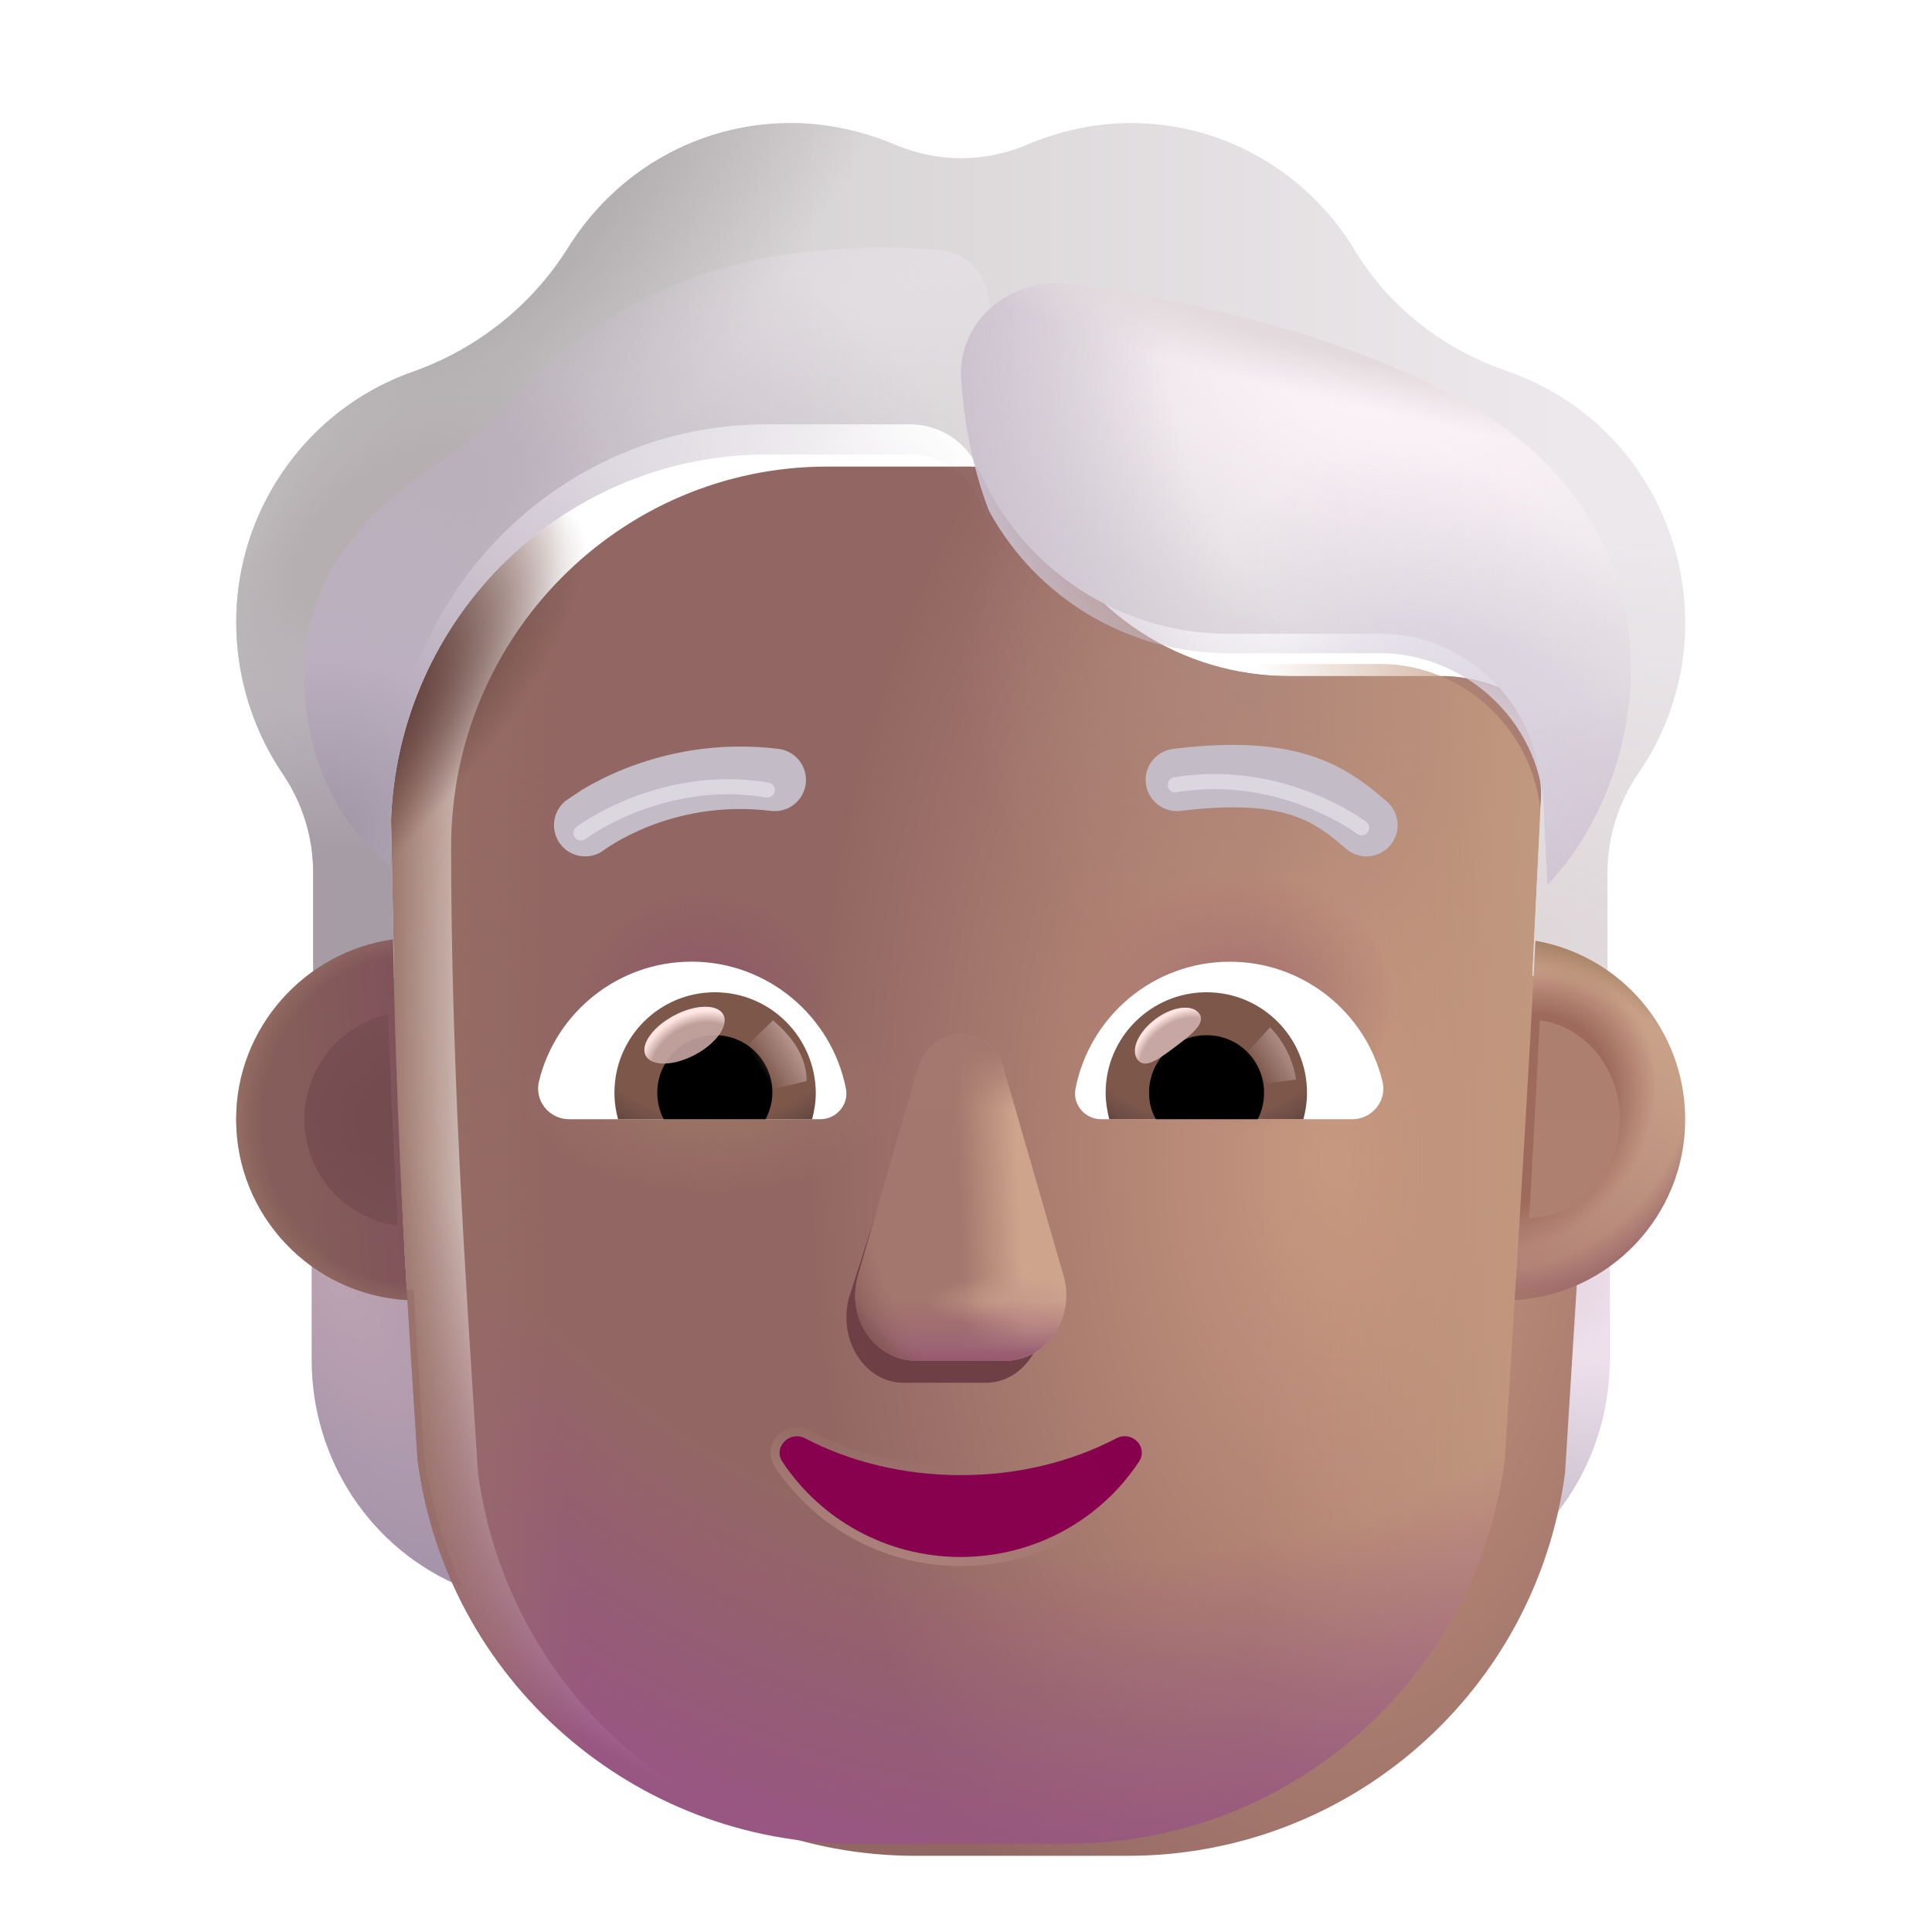 <svg width="32" height="32" viewBox="0 0 32 32" fill="none" xmlns="http://www.w3.org/2000/svg">
<path d="M24.976 21.363C25.601 21.343 26.186 21.131 26.662 20.788V22.524C26.662 24.189 25.67 25.672 24.162 26.288C24.48 25.612 24.698 24.875 24.807 24.088L24.976 21.363Z" fill="url(#paint0_radial_3930_2319)"/>
<path d="M24.976 21.363C25.601 21.343 26.186 21.131 26.662 20.788V22.524C26.662 24.189 25.67 25.672 24.162 26.288C24.48 25.612 24.698 24.875 24.807 24.088L24.976 21.363Z" fill="url(#paint1_radial_3930_2319)"/>
<path d="M6.849 21.363C6.224 21.343 5.639 21.131 5.162 20.788V22.524C5.162 24.189 6.154 25.672 7.662 26.288C7.345 25.612 7.127 24.875 7.018 24.088L6.849 21.363Z" fill="url(#paint2_radial_3930_2319)"/>
<g filter="url(#filter0_ii_3930_2319)">
<path d="M6.917 24.188C7.396 27.828 10.494 30.538 14.161 30.538H17.679C21.346 30.538 24.444 27.828 24.923 24.188C25.143 20.676 25.364 17.178 25.527 13.668C25.508 12.238 24.38 11.058 22.956 10.998H20.346C18.566 10.998 16.954 9.948 16.223 8.308C16.035 7.838 15.58 7.528 15.075 7.528H12.702C9.261 7.528 6.472 10.348 6.472 13.828C6.472 17.297 6.689 20.71 6.917 24.188Z" fill="url(#paint3_radial_3930_2319)"/>
<path d="M6.917 24.188C7.396 27.828 10.494 30.538 14.161 30.538H17.679C21.346 30.538 24.444 27.828 24.923 24.188C25.143 20.676 25.364 17.178 25.527 13.668C25.508 12.238 24.38 11.058 22.956 10.998H20.346C18.566 10.998 16.954 9.948 16.223 8.308C16.035 7.838 15.58 7.528 15.075 7.528H12.702C9.261 7.528 6.472 10.348 6.472 13.828C6.472 17.297 6.689 20.71 6.917 24.188Z" fill="url(#paint4_radial_3930_2319)"/>
</g>
<path d="M6.917 24.188C7.396 27.828 10.494 30.538 14.161 30.538H17.679C21.346 30.538 24.444 27.828 24.923 24.188C25.143 20.676 25.364 17.178 25.527 13.668C25.508 12.238 24.38 11.058 22.956 10.998H20.346C18.566 10.998 16.954 9.948 16.223 8.308C16.035 7.838 15.58 7.528 15.075 7.528H12.702C9.261 7.528 6.472 10.348 6.472 13.828C6.472 17.297 6.689 20.71 6.917 24.188Z" fill="url(#paint5_linear_3930_2319)"/>
<path d="M6.917 24.188C7.396 27.828 10.494 30.538 14.161 30.538H17.679C21.346 30.538 24.444 27.828 24.923 24.188C25.143 20.676 25.364 17.178 25.527 13.668C25.508 12.238 24.38 11.058 22.956 10.998H20.346C18.566 10.998 16.954 9.948 16.223 8.308C16.035 7.838 15.58 7.528 15.075 7.528H12.702C9.261 7.528 6.472 10.348 6.472 13.828C6.472 17.297 6.689 20.71 6.917 24.188Z" fill="url(#paint6_radial_3930_2319)"/>
<path d="M6.917 24.188C7.396 27.828 10.494 30.538 14.161 30.538H17.679C21.346 30.538 24.444 27.828 24.923 24.188C25.143 20.676 25.364 17.178 25.527 13.668C25.508 12.238 24.38 11.058 22.956 10.998H20.346C18.566 10.998 16.954 9.948 16.223 8.308C16.035 7.838 15.58 7.528 15.075 7.528H12.702C9.261 7.528 6.472 10.348 6.472 13.828C6.472 17.297 6.689 20.71 6.917 24.188Z" fill="url(#paint7_radial_3930_2319)"/>
<path d="M6.917 24.188C7.396 27.828 10.494 30.538 14.161 30.538H17.679C21.346 30.538 24.444 27.828 24.923 24.188C25.143 20.676 25.364 17.178 25.527 13.668C25.508 12.238 24.38 11.058 22.956 10.998H20.346C18.566 10.998 16.954 9.948 16.223 8.308C16.035 7.838 15.58 7.528 15.075 7.528H12.702C9.261 7.528 6.472 10.348 6.472 13.828C6.472 17.297 6.689 20.71 6.917 24.188Z" fill="url(#paint8_radial_3930_2319)"/>
<path d="M6.917 24.188C7.396 27.828 10.494 30.538 14.161 30.538H17.679C21.346 30.538 24.444 27.828 24.923 24.188C25.143 20.676 25.364 17.178 25.527 13.668C25.508 12.238 24.38 11.058 22.956 10.998H20.346C18.566 10.998 16.954 9.948 16.223 8.308C16.035 7.838 15.58 7.528 15.075 7.528H12.702C9.261 7.528 6.472 10.348 6.472 13.828C6.472 17.297 6.689 20.71 6.917 24.188Z" fill="url(#paint9_radial_3930_2319)"/>
<path d="M6.917 24.188C7.396 27.828 10.494 30.538 14.161 30.538H17.679C21.346 30.538 24.444 27.828 24.923 24.188C25.143 20.676 25.364 17.178 25.527 13.668C25.508 12.238 24.38 11.058 22.956 10.998H20.346C18.566 10.998 16.954 9.948 16.223 8.308C16.035 7.838 15.58 7.528 15.075 7.528H12.702C9.261 7.528 6.472 10.348 6.472 13.828C6.472 17.297 6.689 20.71 6.917 24.188Z" fill="url(#paint10_radial_3930_2319)"/>
<path d="M6.917 24.188C7.396 27.828 10.494 30.538 14.161 30.538H17.679C21.346 30.538 24.444 27.828 24.923 24.188C25.143 20.676 25.364 17.178 25.527 13.668C25.508 12.238 24.38 11.058 22.956 10.998H20.346C18.566 10.998 16.954 9.948 16.223 8.308C16.035 7.838 15.58 7.528 15.075 7.528H12.702C9.261 7.528 6.472 10.348 6.472 13.828C6.472 17.297 6.689 20.71 6.917 24.188Z" fill="url(#paint11_radial_3930_2319)"/>
<path d="M6.917 24.188C7.396 27.828 10.494 30.538 14.161 30.538H17.679C21.346 30.538 24.444 27.828 24.923 24.188C25.143 20.676 25.364 17.178 25.527 13.668C25.508 12.238 24.38 11.058 22.956 10.998H20.346C18.566 10.998 16.954 9.948 16.223 8.308C16.035 7.838 15.58 7.528 15.075 7.528H12.702C9.261 7.528 6.472 10.348 6.472 13.828C6.472 17.297 6.689 20.71 6.917 24.188Z" fill="url(#paint12_radial_3930_2319)"/>
<g filter="url(#filter1_f_3930_2319)">
<path d="M15.164 18.066L14.062 21.493C13.874 22.198 14.326 22.903 14.966 22.903H16.33C16.97 22.903 17.421 22.187 17.233 21.493L16.311 18.066C16.113 17.306 15.371 17.306 15.164 18.066Z" fill="#6F3F46"/>
</g>
<g filter="url(#filter2_f_3930_2319)">
<path d="M15.2 17.7L14.209 21.128C14.007 21.833 14.492 22.538 15.179 22.538H16.645C17.333 22.538 17.818 21.822 17.616 21.128L16.625 17.7C16.413 16.941 15.422 16.941 15.2 17.7Z" fill="#A3776D"/>
<path d="M15.2 17.7L14.209 21.128C14.007 21.833 14.492 22.538 15.179 22.538H16.645C17.333 22.538 17.818 21.822 17.616 21.128L16.625 17.7C16.413 16.941 15.422 16.941 15.2 17.7Z" fill="url(#paint13_linear_3930_2319)"/>
<path d="M15.2 17.7L14.209 21.128C14.007 21.833 14.492 22.538 15.179 22.538H16.645C17.333 22.538 17.818 21.822 17.616 21.128L16.625 17.7C16.413 16.941 15.422 16.941 15.2 17.7Z" fill="url(#paint14_radial_3930_2319)"/>
<path d="M15.2 17.7L14.209 21.128C14.007 21.833 14.492 22.538 15.179 22.538H16.645C17.333 22.538 17.818 21.822 17.616 21.128L16.625 17.7C16.413 16.941 15.422 16.941 15.2 17.7Z" fill="url(#paint15_linear_3930_2319)"/>
<path d="M15.2 17.7L14.209 21.128C14.007 21.833 14.492 22.538 15.179 22.538H16.645C17.333 22.538 17.818 21.822 17.616 21.128L16.625 17.7C16.413 16.941 15.422 16.941 15.2 17.7Z" fill="url(#paint16_radial_3930_2319)"/>
<path d="M15.2 17.7L14.209 21.128C14.007 21.833 14.492 22.538 15.179 22.538H16.645C17.333 22.538 17.818 21.822 17.616 21.128L16.625 17.7C16.413 16.941 15.422 16.941 15.2 17.7Z" fill="url(#paint17_linear_3930_2319)"/>
</g>
<path d="M15.2 17.7L14.209 21.128C14.007 21.833 14.492 22.538 15.179 22.538H16.645C17.333 22.538 17.818 21.822 17.616 21.128L16.625 17.7C16.413 16.941 15.422 16.941 15.2 17.7Z" fill="url(#paint18_linear_3930_2319)"/>
<path d="M15.2 17.7L14.209 21.128C14.007 21.833 14.492 22.538 15.179 22.538H16.645C17.333 22.538 17.818 21.822 17.616 21.128L16.625 17.7C16.413 16.941 15.422 16.941 15.2 17.7Z" fill="url(#paint19_radial_3930_2319)"/>
<g filter="url(#filter3_f_3930_2319)">
<path d="M13.364 23.754L13.364 23.754L13.363 23.754C13.202 23.672 13.035 23.723 12.934 23.828C12.834 23.934 12.795 24.103 12.898 24.253C13.536 25.219 14.647 25.863 15.912 25.863C17.178 25.863 18.289 25.219 18.927 24.252C19.029 24.099 18.992 23.93 18.89 23.825C18.789 23.72 18.622 23.673 18.462 23.754L18.461 23.754L18.461 23.754C17.724 24.138 16.856 24.358 15.912 24.358C14.978 24.358 14.1 24.138 13.364 23.754Z" stroke="url(#paint20_linear_3930_2319)" stroke-width="0.15"/>
</g>
<path d="M15.912 24.433C14.966 24.433 14.077 24.211 13.329 23.821C13.074 23.691 12.8 23.979 12.96 24.211C13.585 25.157 14.673 25.788 15.912 25.788C17.152 25.788 18.24 25.157 18.864 24.211C19.025 23.969 18.751 23.691 18.495 23.821C17.748 24.211 16.868 24.433 15.912 24.433Z" fill="url(#paint21_radial_3930_2319)"/>
<g filter="url(#filter4_i_3930_2319)">
<path d="M24.964 6.648C25.923 6.978 26.783 7.648 27.327 8.608C28.197 10.138 28.069 11.968 27.129 13.318C26.803 13.798 26.625 14.368 26.625 14.948V17.163C26.276 16.92 25.816 16.74 25.381 16.663L25.527 13.668C25.508 12.238 24.38 11.058 22.956 10.998H20.346C18.566 10.998 16.954 9.948 16.223 8.308C16.035 7.838 15.58 7.528 15.075 7.528H12.702C9.261 7.528 6.472 10.348 6.472 13.828L6.53 16.694C6.056 16.764 5.561 16.922 5.187 17.186V14.948C5.187 14.368 5.009 13.798 4.683 13.318C3.793 12.008 3.635 10.248 4.416 8.758C4.96 7.728 5.84 7.008 6.838 6.658C7.906 6.278 8.816 5.558 9.419 4.588C10.191 3.358 11.545 2.538 13.098 2.538C13.701 2.538 14.274 2.668 14.808 2.888C15.52 3.198 16.321 3.198 17.033 2.888C17.557 2.668 18.131 2.538 18.734 2.538C20.306 2.538 21.681 3.388 22.442 4.648C23.016 5.598 23.916 6.288 24.964 6.648Z" fill="url(#paint22_linear_3930_2319)"/>
<path d="M24.964 6.648C25.923 6.978 26.783 7.648 27.327 8.608C28.197 10.138 28.069 11.968 27.129 13.318C26.803 13.798 26.625 14.368 26.625 14.948V17.163C26.276 16.92 25.816 16.74 25.381 16.663L25.527 13.668C25.508 12.238 24.38 11.058 22.956 10.998H20.346C18.566 10.998 16.954 9.948 16.223 8.308C16.035 7.838 15.58 7.528 15.075 7.528H12.702C9.261 7.528 6.472 10.348 6.472 13.828L6.53 16.694C6.056 16.764 5.561 16.922 5.187 17.186V14.948C5.187 14.368 5.009 13.798 4.683 13.318C3.793 12.008 3.635 10.248 4.416 8.758C4.96 7.728 5.84 7.008 6.838 6.658C7.906 6.278 8.816 5.558 9.419 4.588C10.191 3.358 11.545 2.538 13.098 2.538C13.701 2.538 14.274 2.668 14.808 2.888C15.52 3.198 16.321 3.198 17.033 2.888C17.557 2.668 18.131 2.538 18.734 2.538C20.306 2.538 21.681 3.388 22.442 4.648C23.016 5.598 23.916 6.288 24.964 6.648Z" fill="url(#paint23_radial_3930_2319)"/>
<path d="M24.964 6.648C25.923 6.978 26.783 7.648 27.327 8.608C28.197 10.138 28.069 11.968 27.129 13.318C26.803 13.798 26.625 14.368 26.625 14.948V17.163C26.276 16.92 25.816 16.74 25.381 16.663L25.527 13.668C25.508 12.238 24.38 11.058 22.956 10.998H20.346C18.566 10.998 16.954 9.948 16.223 8.308C16.035 7.838 15.58 7.528 15.075 7.528H12.702C9.261 7.528 6.472 10.348 6.472 13.828L6.53 16.694C6.056 16.764 5.561 16.922 5.187 17.186V14.948C5.187 14.368 5.009 13.798 4.683 13.318C3.793 12.008 3.635 10.248 4.416 8.758C4.96 7.728 5.84 7.008 6.838 6.658C7.906 6.278 8.816 5.558 9.419 4.588C10.191 3.358 11.545 2.538 13.098 2.538C13.701 2.538 14.274 2.668 14.808 2.888C15.52 3.198 16.321 3.198 17.033 2.888C17.557 2.668 18.131 2.538 18.734 2.538C20.306 2.538 21.681 3.388 22.442 4.648C23.016 5.598 23.916 6.288 24.964 6.648Z" fill="url(#paint24_radial_3930_2319)"/>
<path d="M24.964 6.648C25.923 6.978 26.783 7.648 27.327 8.608C28.197 10.138 28.069 11.968 27.129 13.318C26.803 13.798 26.625 14.368 26.625 14.948V17.163C26.276 16.92 25.816 16.74 25.381 16.663L25.527 13.668C25.508 12.238 24.38 11.058 22.956 10.998H20.346C18.566 10.998 16.954 9.948 16.223 8.308C16.035 7.838 15.58 7.528 15.075 7.528H12.702C9.261 7.528 6.472 10.348 6.472 13.828L6.53 16.694C6.056 16.764 5.561 16.922 5.187 17.186V14.948C5.187 14.368 5.009 13.798 4.683 13.318C3.793 12.008 3.635 10.248 4.416 8.758C4.96 7.728 5.84 7.008 6.838 6.658C7.906 6.278 8.816 5.558 9.419 4.588C10.191 3.358 11.545 2.538 13.098 2.538C13.701 2.538 14.274 2.668 14.808 2.888C15.52 3.198 16.321 3.198 17.033 2.888C17.557 2.668 18.131 2.538 18.734 2.538C20.306 2.538 21.681 3.388 22.442 4.648C23.016 5.598 23.916 6.288 24.964 6.648Z" fill="url(#paint25_radial_3930_2319)"/>
<path d="M24.964 6.648C25.923 6.978 26.783 7.648 27.327 8.608C28.197 10.138 28.069 11.968 27.129 13.318C26.803 13.798 26.625 14.368 26.625 14.948V17.163C26.276 16.92 25.816 16.74 25.381 16.663L25.527 13.668C25.508 12.238 24.38 11.058 22.956 10.998H20.346C18.566 10.998 16.954 9.948 16.223 8.308C16.035 7.838 15.58 7.528 15.075 7.528H12.702C9.261 7.528 6.472 10.348 6.472 13.828L6.53 16.694C6.056 16.764 5.561 16.922 5.187 17.186V14.948C5.187 14.368 5.009 13.798 4.683 13.318C3.793 12.008 3.635 10.248 4.416 8.758C4.96 7.728 5.84 7.008 6.838 6.658C7.906 6.278 8.816 5.558 9.419 4.588C10.191 3.358 11.545 2.538 13.098 2.538C13.701 2.538 14.274 2.668 14.808 2.888C15.52 3.198 16.321 3.198 17.033 2.888C17.557 2.668 18.131 2.538 18.734 2.538C20.306 2.538 21.681 3.388 22.442 4.648C23.016 5.598 23.916 6.288 24.964 6.648Z" fill="url(#paint26_radial_3930_2319)"/>
</g>
<g filter="url(#filter5_i_3930_2319)">
<path d="M22.872 13.477C22.545 13.193 22.166 12.892 21.59 12.71C21.023 12.532 20.312 12.484 19.33 12.604C19.046 12.639 18.845 12.897 18.879 13.18C18.914 13.464 19.172 13.665 19.455 13.631C20.352 13.521 20.902 13.578 21.28 13.697C21.649 13.813 21.899 14.002 22.193 14.257C22.408 14.445 22.735 14.422 22.922 14.207C23.11 13.992 23.087 13.665 22.872 13.477Z" fill="#C3BBC5"/>
</g>
<g filter="url(#filter6_i_3930_2319)">
<path d="M9.553 13.274C9.721 13.174 9.963 13.045 10.268 12.925C10.879 12.685 11.751 12.476 12.795 12.604C13.079 12.639 13.28 12.897 13.246 13.18C13.211 13.464 12.953 13.665 12.67 13.631C11.834 13.528 11.136 13.695 10.647 13.887C10.402 13.984 10.211 14.086 10.084 14.162C10.021 14.2 9.974 14.231 9.944 14.251C9.929 14.261 9.919 14.269 9.913 14.273L9.908 14.277C9.683 14.451 9.359 14.41 9.184 14.185C9.009 13.96 9.05 13.635 9.275 13.459L9.553 13.274Z" fill="#C3BBC5"/>
</g>
<g filter="url(#filter7_f_3930_2319)">
<path d="M16.346 8.563C16.302 8.48 16.261 8.395 16.223 8.308C16.035 7.838 15.58 7.528 15.075 7.528H12.702C9.261 7.528 6.473 10.348 6.473 13.828V14.341C5.839 13.858 5.041 12.841 5.041 11.194C5.041 9.196 6.499 8.186 7.428 7.541C7.691 7.359 7.911 7.207 8.045 7.069C8.102 7.011 8.164 6.945 8.231 6.874C8.883 6.183 10.044 4.951 12.071 4.413C13.37 4.068 14.691 4.065 15.582 4.144C16.053 4.187 16.385 4.595 16.385 5.068V8.538L16.346 8.563Z" fill="url(#paint27_radial_3930_2319)"/>
<path d="M16.346 8.563C16.302 8.48 16.261 8.395 16.223 8.308C16.035 7.838 15.58 7.528 15.075 7.528H12.702C9.261 7.528 6.473 10.348 6.473 13.828V14.341C5.839 13.858 5.041 12.841 5.041 11.194C5.041 9.196 6.499 8.186 7.428 7.541C7.691 7.359 7.911 7.207 8.045 7.069C8.102 7.011 8.164 6.945 8.231 6.874C8.883 6.183 10.044 4.951 12.071 4.413C13.37 4.068 14.691 4.065 15.582 4.144C16.053 4.187 16.385 4.595 16.385 5.068V8.538L16.346 8.563Z" fill="url(#paint28_radial_3930_2319)"/>
</g>
<g filter="url(#filter8_f_3930_2319)">
<path d="M25.631 14.654L25.576 13.477C25.557 12.053 24.38 10.879 22.956 10.819H20.346C18.689 10.819 17.177 9.913 16.386 8.471C16.386 8.471 16.004 7.586 15.92 6.291C15.855 5.29 16.76 4.573 17.755 4.704C19.821 4.978 22.689 5.623 24.66 6.908C27.912 9.03 27.343 12.853 25.631 14.654Z" fill="url(#paint29_radial_3930_2319)"/>
<path d="M25.631 14.654L25.576 13.477C25.557 12.053 24.38 10.879 22.956 10.819H20.346C18.689 10.819 17.177 9.913 16.386 8.471C16.386 8.471 16.004 7.586 15.92 6.291C15.855 5.29 16.76 4.573 17.755 4.704C19.821 4.978 22.689 5.623 24.66 6.908C27.912 9.03 27.343 12.853 25.631 14.654Z" fill="url(#paint30_radial_3930_2319)"/>
<path d="M25.631 14.654L25.576 13.477C25.557 12.053 24.38 10.879 22.956 10.819H20.346C18.689 10.819 17.177 9.913 16.386 8.471C16.386 8.471 16.004 7.586 15.92 6.291C15.855 5.29 16.76 4.573 17.755 4.704C19.821 4.978 22.689 5.623 24.66 6.908C27.912 9.03 27.343 12.853 25.631 14.654Z" fill="url(#paint31_radial_3930_2319)"/>
<path d="M25.631 14.654L25.576 13.477C25.557 12.053 24.38 10.879 22.956 10.819H20.346C18.689 10.819 17.177 9.913 16.386 8.471C16.386 8.471 16.004 7.586 15.92 6.291C15.855 5.29 16.76 4.573 17.755 4.704C19.821 4.978 22.689 5.623 24.66 6.908C27.912 9.03 27.343 12.853 25.631 14.654Z" fill="url(#paint32_radial_3930_2319)"/>
<path d="M25.631 14.654L25.576 13.477C25.557 12.053 24.38 10.879 22.956 10.819H20.346C18.689 10.819 17.177 9.913 16.386 8.471C16.386 8.471 16.004 7.586 15.92 6.291C15.855 5.29 16.76 4.573 17.755 4.704C19.821 4.978 22.689 5.623 24.66 6.908C27.912 9.03 27.343 12.853 25.631 14.654Z" fill="url(#paint33_radial_3930_2319)"/>
</g>
<path d="M20.37 15.929C21.588 15.929 22.616 16.768 22.896 17.903C22.98 18.228 22.73 18.538 22.397 18.538H18.237C17.973 18.538 17.761 18.296 17.814 18.031C18.048 16.836 19.1 15.929 20.37 15.929Z" fill="white"/>
<path d="M19.985 16.435C20.907 16.435 21.648 17.184 21.648 18.099C21.648 18.25 21.626 18.402 21.588 18.538H18.373C18.336 18.394 18.313 18.25 18.313 18.099C18.313 17.184 19.062 16.435 19.985 16.435Z" fill="url(#paint34_radial_3930_2319)"/>
<path d="M19.032 18.099C19.032 17.57 19.455 17.146 19.985 17.146C20.514 17.146 20.937 17.57 20.937 18.099C20.937 18.258 20.9 18.409 20.831 18.538H19.145C19.069 18.409 19.032 18.258 19.032 18.099Z" fill="black"/>
<g filter="url(#filter9_f_3930_2319)">
<path d="M19.862 16.787C19.981 16.946 19.733 17.139 19.451 17.35C19.169 17.56 18.96 17.709 18.842 17.55C18.723 17.391 18.855 17.092 19.137 16.881C19.419 16.671 19.744 16.628 19.862 16.787Z" fill="#C7A7A3"/>
<path d="M19.862 16.787C19.981 16.946 19.733 17.139 19.451 17.35C19.169 17.56 18.96 17.709 18.842 17.55C18.723 17.391 18.855 17.092 19.137 16.881C19.419 16.671 19.744 16.628 19.862 16.787Z" fill="url(#paint35_radial_3930_2319)"/>
</g>
<g filter="url(#filter10_f_3930_2319)">
<path d="M21.466 17.88C21.405 17.45 21.153 17.126 21.035 17.017L20.551 17.549L20.769 17.975L21.466 17.88Z" fill="url(#paint36_linear_3930_2319)"/>
</g>
<path d="M11.455 15.928C10.237 15.928 9.208 16.768 8.929 17.903C8.845 18.228 9.095 18.538 9.428 18.538H13.588C13.852 18.538 14.064 18.296 14.011 18.031C13.777 16.836 12.718 15.928 11.455 15.928Z" fill="white"/>
<path d="M11.841 16.435C10.918 16.435 10.177 17.184 10.177 18.099C10.177 18.25 10.199 18.402 10.237 18.538H13.451C13.489 18.394 13.512 18.25 13.512 18.099C13.505 17.184 12.763 16.435 11.841 16.435Z" fill="url(#paint37_radial_3930_2319)"/>
<path d="M12.793 18.099C12.793 17.57 12.37 17.146 11.841 17.146C11.311 17.146 10.887 17.57 10.887 18.099C10.887 18.258 10.925 18.409 10.993 18.538H12.68C12.748 18.409 12.793 18.258 12.793 18.099Z" fill="black"/>
<g filter="url(#filter11_f_3930_2319)">
<path d="M13.361 17.904C13.361 17.366 12.923 17.008 12.805 16.899L12.268 17.419L12.598 18.093L13.361 17.904Z" fill="url(#paint38_linear_3930_2319)"/>
</g>
<g filter="url(#filter12_f_3930_2319)">
<ellipse cx="11.338" cy="17.146" rx="0.726" ry="0.368" transform="rotate(-27.914 11.338 17.146)" fill="#C7A7A3" fill-opacity="0.9"/>
<ellipse cx="11.338" cy="17.146" rx="0.726" ry="0.368" transform="rotate(-27.914 11.338 17.146)" fill="url(#paint39_radial_3930_2319)"/>
</g>
<path d="M25.089 21.533C25.212 19.549 25.33 17.567 25.433 15.583C26.842 15.829 27.912 17.059 27.912 18.538C27.912 20.136 26.664 21.441 25.089 21.533Z" fill="url(#paint40_linear_3930_2319)"/>
<path d="M25.089 21.533C25.212 19.549 25.33 17.567 25.433 15.583C26.842 15.829 27.912 17.059 27.912 18.538C27.912 20.136 26.664 21.441 25.089 21.533Z" fill="url(#paint41_radial_3930_2319)"/>
<path d="M25.089 21.533C25.212 19.549 25.33 17.567 25.433 15.583C26.842 15.829 27.912 17.059 27.912 18.538C27.912 20.136 26.664 21.441 25.089 21.533Z" fill="url(#paint42_radial_3930_2319)"/>
<path d="M25.089 21.533C25.212 19.549 25.33 17.567 25.433 15.583C26.842 15.829 27.912 17.059 27.912 18.538C27.912 20.136 26.664 21.441 25.089 21.533Z" fill="url(#paint43_radial_3930_2319)"/>
<path d="M6.508 15.559C5.051 15.764 3.912 17.024 3.912 18.538C3.912 20.14 5.168 21.448 6.748 21.534C6.628 19.541 6.546 17.552 6.508 15.559Z" fill="url(#paint44_linear_3930_2319)"/>
<path d="M6.508 15.559C5.051 15.764 3.912 17.024 3.912 18.538C3.912 20.14 5.168 21.448 6.748 21.534C6.628 19.541 6.546 17.552 6.508 15.559Z" fill="url(#paint45_radial_3930_2319)"/>
<g filter="url(#filter13_f_3930_2319)">
<path d="M6.431 16.799C5.636 16.977 5.041 17.687 5.041 18.537C5.041 19.44 5.714 20.187 6.587 20.302C6.522 19.134 6.468 17.967 6.431 16.799Z" fill="url(#paint46_radial_3930_2319)"/>
</g>
<g filter="url(#filter14_f_3930_2319)">
<path d="M25.328 20.177C25.389 19.084 25.449 17.992 25.504 16.899C26.252 17 26.831 17.693 26.831 18.532C26.831 19.435 26.159 20.168 25.328 20.177Z" fill="url(#paint47_linear_3930_2319)"/>
</g>
<g filter="url(#filter15_f_3930_2319)">
<path d="M9.623 13.796C10.102 13.452 11.297 12.847 12.709 13.085" stroke="#DCD7DF" stroke-width="0.25" stroke-linecap="round"/>
</g>
<g filter="url(#filter16_f_3930_2319)">
<path d="M22.552 13.71C22.072 13.366 20.878 12.761 19.466 12.999" stroke="#DCD7DF" stroke-width="0.25" stroke-linecap="round"/>
</g>
<defs>
<filter id="filter0_ii_3930_2319" x="6.472" y="7.528" width="20.055" height="23.21" filterUnits="userSpaceOnUse" color-interpolation-filters="sRGB">
<feFlood flood-opacity="0" result="BackgroundImageFix"/>
<feBlend mode="normal" in="SourceGraphic" in2="BackgroundImageFix" result="shape"/>
<feColorMatrix in="SourceAlpha" type="matrix" values="0 0 0 0 0 0 0 0 0 0 0 0 0 0 0 0 0 0 127 0" result="hardAlpha"/>
<feOffset dx="1"/>
<feGaussianBlur stdDeviation="0.7"/>
<feComposite in2="hardAlpha" operator="arithmetic" k2="-1" k3="1"/>
<feColorMatrix type="matrix" values="0 0 0 0 0.584 0 0 0 0 0.427 0 0 0 0 0.376 0 0 0 1 0"/>
<feBlend mode="normal" in2="shape" result="effect1_innerShadow_3930_2319"/>
<feColorMatrix in="SourceAlpha" type="matrix" values="0 0 0 0 0 0 0 0 0 0 0 0 0 0 0 0 0 0 127 0" result="hardAlpha"/>
<feOffset dy="0.2"/>
<feGaussianBlur stdDeviation="0.375"/>
<feComposite in2="hardAlpha" operator="arithmetic" k2="-1" k3="1"/>
<feColorMatrix type="matrix" values="0 0 0 0 0.42 0 0 0 0 0.251 0 0 0 0 0.263 0 0 0 1 0"/>
<feBlend mode="normal" in2="effect1_innerShadow_3930_2319" result="effect2_innerShadow_3930_2319"/>
</filter>
<filter id="filter1_f_3930_2319" x="13.019" y="16.496" width="5.257" height="7.407" filterUnits="userSpaceOnUse" color-interpolation-filters="sRGB">
<feFlood flood-opacity="0" result="BackgroundImageFix"/>
<feBlend mode="normal" in="SourceGraphic" in2="BackgroundImageFix" result="shape"/>
<feGaussianBlur stdDeviation="0.5" result="effect1_foregroundBlur_3930_2319"/>
</filter>
<filter id="filter2_f_3930_2319" x="13.962" y="16.931" width="3.9" height="5.807" filterUnits="userSpaceOnUse" color-interpolation-filters="sRGB">
<feFlood flood-opacity="0" result="BackgroundImageFix"/>
<feBlend mode="normal" in="SourceGraphic" in2="BackgroundImageFix" result="shape"/>
<feGaussianBlur stdDeviation="0.1" result="effect1_foregroundBlur_3930_2319"/>
</filter>
<filter id="filter3_f_3930_2319" x="12.662" y="23.538" width="6.5" height="2.5" filterUnits="userSpaceOnUse" color-interpolation-filters="sRGB">
<feFlood flood-opacity="0" result="BackgroundImageFix"/>
<feBlend mode="normal" in="SourceGraphic" in2="BackgroundImageFix" result="shape"/>
<feGaussianBlur stdDeviation="0.05" result="effect1_foregroundBlur_3930_2319"/>
</filter>
<filter id="filter4_i_3930_2319" x="3.912" y="2.038" width="24" height="15.148" filterUnits="userSpaceOnUse" color-interpolation-filters="sRGB">
<feFlood flood-opacity="0" result="BackgroundImageFix"/>
<feBlend mode="normal" in="SourceGraphic" in2="BackgroundImageFix" result="shape"/>
<feColorMatrix in="SourceAlpha" type="matrix" values="0 0 0 0 0 0 0 0 0 0 0 0 0 0 0 0 0 0 127 0" result="hardAlpha"/>
<feOffset dy="-0.5"/>
<feGaussianBlur stdDeviation="0.625"/>
<feComposite in2="hardAlpha" operator="arithmetic" k2="-1" k3="1"/>
<feColorMatrix type="matrix" values="0 0 0 0 0.71 0 0 0 0 0.671 0 0 0 0 0.718 0 0 0 1 0"/>
<feBlend mode="normal" in2="shape" result="effect1_innerShadow_3930_2319"/>
</filter>
<filter id="filter5_i_3930_2319" x="18.875" y="12.338" width="4.274" height="2.047" filterUnits="userSpaceOnUse" color-interpolation-filters="sRGB">
<feFlood flood-opacity="0" result="BackgroundImageFix"/>
<feBlend mode="normal" in="SourceGraphic" in2="BackgroundImageFix" result="shape"/>
<feColorMatrix in="SourceAlpha" type="matrix" values="0 0 0 0 0 0 0 0 0 0 0 0 0 0 0 0 0 0 127 0" result="hardAlpha"/>
<feOffset dx="0.1" dy="-0.2"/>
<feGaussianBlur stdDeviation="0.125"/>
<feComposite in2="hardAlpha" operator="arithmetic" k2="-1" k3="1"/>
<feColorMatrix type="matrix" values="0 0 0 0 0.647 0 0 0 0 0.6 0 0 0 0 0.675 0 0 0 1 0"/>
<feBlend mode="normal" in2="shape" result="effect1_innerShadow_3930_2319"/>
</filter>
<filter id="filter6_i_3930_2319" x="9.075" y="12.365" width="4.274" height="2.019" filterUnits="userSpaceOnUse" color-interpolation-filters="sRGB">
<feFlood flood-opacity="0" result="BackgroundImageFix"/>
<feBlend mode="normal" in="SourceGraphic" in2="BackgroundImageFix" result="shape"/>
<feColorMatrix in="SourceAlpha" type="matrix" values="0 0 0 0 0 0 0 0 0 0 0 0 0 0 0 0 0 0 127 0" result="hardAlpha"/>
<feOffset dx="0.1" dy="-0.2"/>
<feGaussianBlur stdDeviation="0.125"/>
<feComposite in2="hardAlpha" operator="arithmetic" k2="-1" k3="1"/>
<feColorMatrix type="matrix" values="0 0 0 0 0.647 0 0 0 0 0.6 0 0 0 0 0.675 0 0 0 1 0"/>
<feBlend mode="normal" in2="shape" result="effect1_innerShadow_3930_2319"/>
</filter>
<filter id="filter7_f_3930_2319" x="4.541" y="3.602" width="12.344" height="11.239" filterUnits="userSpaceOnUse" color-interpolation-filters="sRGB">
<feFlood flood-opacity="0" result="BackgroundImageFix"/>
<feBlend mode="normal" in="SourceGraphic" in2="BackgroundImageFix" result="shape"/>
<feGaussianBlur stdDeviation="0.25" result="effect1_foregroundBlur_3930_2319"/>
</filter>
<filter id="filter8_f_3930_2319" x="15.417" y="4.189" width="12.094" height="10.965" filterUnits="userSpaceOnUse" color-interpolation-filters="sRGB">
<feFlood flood-opacity="0" result="BackgroundImageFix"/>
<feBlend mode="normal" in="SourceGraphic" in2="BackgroundImageFix" result="shape"/>
<feGaussianBlur stdDeviation="0.25" result="effect1_foregroundBlur_3930_2319"/>
</filter>
<filter id="filter9_f_3930_2319" x="18.698" y="16.591" width="1.294" height="1.125" filterUnits="userSpaceOnUse" color-interpolation-filters="sRGB">
<feFlood flood-opacity="0" result="BackgroundImageFix"/>
<feBlend mode="normal" in="SourceGraphic" in2="BackgroundImageFix" result="shape"/>
<feGaussianBlur stdDeviation="0.05" result="effect1_foregroundBlur_3930_2319"/>
</filter>
<filter id="filter10_f_3930_2319" x="20.351" y="16.817" width="1.316" height="1.357" filterUnits="userSpaceOnUse" color-interpolation-filters="sRGB">
<feFlood flood-opacity="0" result="BackgroundImageFix"/>
<feBlend mode="normal" in="SourceGraphic" in2="BackgroundImageFix" result="shape"/>
<feGaussianBlur stdDeviation="0.1" result="effect1_foregroundBlur_3930_2319"/>
</filter>
<filter id="filter11_f_3930_2319" x="12.068" y="16.699" width="1.493" height="1.594" filterUnits="userSpaceOnUse" color-interpolation-filters="sRGB">
<feFlood flood-opacity="0" result="BackgroundImageFix"/>
<feBlend mode="normal" in="SourceGraphic" in2="BackgroundImageFix" result="shape"/>
<feGaussianBlur stdDeviation="0.1" result="effect1_foregroundBlur_3930_2319"/>
</filter>
<filter id="filter12_f_3930_2319" x="10.574" y="16.576" width="1.529" height="1.141" filterUnits="userSpaceOnUse" color-interpolation-filters="sRGB">
<feFlood flood-opacity="0" result="BackgroundImageFix"/>
<feBlend mode="normal" in="SourceGraphic" in2="BackgroundImageFix" result="shape"/>
<feGaussianBlur stdDeviation="0.05" result="effect1_foregroundBlur_3930_2319"/>
</filter>
<filter id="filter13_f_3930_2319" x="4.791" y="16.549" width="2.045" height="4.004" filterUnits="userSpaceOnUse" color-interpolation-filters="sRGB">
<feFlood flood-opacity="0" result="BackgroundImageFix"/>
<feBlend mode="normal" in="SourceGraphic" in2="BackgroundImageFix" result="shape"/>
<feGaussianBlur stdDeviation="0.125" result="effect1_foregroundBlur_3930_2319"/>
</filter>
<filter id="filter14_f_3930_2319" x="24.828" y="16.399" width="2.503" height="4.277" filterUnits="userSpaceOnUse" color-interpolation-filters="sRGB">
<feFlood flood-opacity="0" result="BackgroundImageFix"/>
<feBlend mode="normal" in="SourceGraphic" in2="BackgroundImageFix" result="shape"/>
<feGaussianBlur stdDeviation="0.25" result="effect1_foregroundBlur_3930_2319"/>
</filter>
<filter id="filter15_f_3930_2319" x="9.098" y="12.506" width="4.136" height="1.815" filterUnits="userSpaceOnUse" color-interpolation-filters="sRGB">
<feFlood flood-opacity="0" result="BackgroundImageFix"/>
<feBlend mode="normal" in="SourceGraphic" in2="BackgroundImageFix" result="shape"/>
<feGaussianBlur stdDeviation="0.2" result="effect1_foregroundBlur_3930_2319"/>
</filter>
<filter id="filter16_f_3930_2319" x="18.941" y="12.42" width="4.136" height="1.815" filterUnits="userSpaceOnUse" color-interpolation-filters="sRGB">
<feFlood flood-opacity="0" result="BackgroundImageFix"/>
<feBlend mode="normal" in="SourceGraphic" in2="BackgroundImageFix" result="shape"/>
<feGaussianBlur stdDeviation="0.2" result="effect1_foregroundBlur_3930_2319"/>
</filter>
<radialGradient id="paint0_radial_3930_2319" cx="0" cy="0" r="1" gradientUnits="userSpaceOnUse" gradientTransform="translate(26.256 20.788) rotate(103.679) scale(6.079 7.221)">
<stop offset="0.28" stop-color="#EDE0EB"/>
<stop offset="1" stop-color="#B8ADC0"/>
</radialGradient>
<radialGradient id="paint1_radial_3930_2319" cx="0" cy="0" r="1" gradientUnits="userSpaceOnUse" gradientTransform="translate(25.216 21.185) rotate(75.379) scale(1.486 2.071)">
<stop stop-color="#E2D0DB"/>
<stop offset="1" stop-color="#E2D0DB" stop-opacity="0"/>
</radialGradient>
<radialGradient id="paint2_radial_3930_2319" cx="0" cy="0" r="1" gradientUnits="userSpaceOnUse" gradientTransform="translate(5.569 21.007) rotate(64.592) scale(5.535 2.516)">
<stop stop-color="#BDA3B2"/>
<stop offset="1" stop-color="#A594AA"/>
</radialGradient>
<radialGradient id="paint3_radial_3930_2319" cx="0" cy="0" r="1" gradientUnits="userSpaceOnUse" gradientTransform="translate(21.147 19.033) rotate(-180) scale(8.772 15.518)">
<stop stop-color="#C89980"/>
<stop offset="1" stop-color="#926763"/>
</radialGradient>
<radialGradient id="paint4_radial_3930_2319" cx="0" cy="0" r="1" gradientUnits="userSpaceOnUse" gradientTransform="translate(20.438 9.75) rotate(121.159) scale(6.281 5.186)">
<stop offset="0.078" stop-color="#AF887B"/>
<stop offset="1" stop-color="#AF887B" stop-opacity="0"/>
</radialGradient>
<linearGradient id="paint5_linear_3930_2319" x1="25.527" y1="22.175" x2="20.812" y2="22.175" gradientUnits="userSpaceOnUse">
<stop stop-color="#C2987E"/>
<stop offset="1" stop-color="#C2987E" stop-opacity="0"/>
</linearGradient>
<radialGradient id="paint6_radial_3930_2319" cx="0" cy="0" r="1" gradientUnits="userSpaceOnUse" gradientTransform="translate(18.861 8.008) rotate(94.704) scale(23.241 19.246)">
<stop offset="0.767" stop-color="#985682" stop-opacity="0"/>
<stop offset="1" stop-color="#985682"/>
</radialGradient>
<radialGradient id="paint7_radial_3930_2319" cx="0" cy="0" r="1" gradientUnits="userSpaceOnUse" gradientTransform="translate(20.475 16.585) rotate(-90) scale(2.141 2.649)">
<stop offset="0.325" stop-color="#AB7872"/>
<stop offset="1" stop-color="#AB7872" stop-opacity="0"/>
</radialGradient>
<radialGradient id="paint8_radial_3930_2319" cx="0" cy="0" r="1" gradientUnits="userSpaceOnUse" gradientTransform="translate(11.624 16.672) rotate(-89.794) scale(2.04 2.22)">
<stop offset="0.378" stop-color="#8F5D66"/>
<stop offset="1" stop-color="#8F5D66" stop-opacity="0"/>
</radialGradient>
<radialGradient id="paint9_radial_3930_2319" cx="0" cy="0" r="1" gradientUnits="userSpaceOnUse" gradientTransform="translate(22.312 20.875) rotate(176.388) scale(15.871 40.544)">
<stop offset="0.836" stop-color="#987064" stop-opacity="0"/>
<stop offset="1" stop-color="#987064"/>
</radialGradient>
<radialGradient id="paint10_radial_3930_2319" cx="0" cy="0" r="1" gradientUnits="userSpaceOnUse" gradientTransform="translate(3.25 13.937) rotate(-40.741) scale(8.332 2.461)">
<stop offset="0.539" stop-color="#63413D"/>
<stop offset="1" stop-color="#63413D" stop-opacity="0"/>
</radialGradient>
<radialGradient id="paint11_radial_3930_2319" cx="0" cy="0" r="1" gradientUnits="userSpaceOnUse" gradientTransform="translate(26.25 13.594) rotate(95.368) scale(4.677 1.869)">
<stop offset="0.245" stop-color="#BF9980"/>
<stop offset="1" stop-color="#BF9980" stop-opacity="0"/>
</radialGradient>
<radialGradient id="paint12_radial_3930_2319" cx="0" cy="0" r="1" gradientUnits="userSpaceOnUse" gradientTransform="translate(11.781 18.109) rotate(90) scale(1.625 3.12)">
<stop stop-color="#9E7765"/>
<stop offset="1" stop-color="#9E7765" stop-opacity="0"/>
</radialGradient>
<linearGradient id="paint13_linear_3930_2319" x1="17.475" y1="20.291" x2="15.912" y2="20.356" gradientUnits="userSpaceOnUse">
<stop offset="0.36" stop-color="#CEA58C"/>
<stop offset="1" stop-color="#CEA58C" stop-opacity="0"/>
</linearGradient>
<radialGradient id="paint14_radial_3930_2319" cx="0" cy="0" r="1" gradientUnits="userSpaceOnUse" gradientTransform="translate(16.782 21.57) rotate(90) scale(0.455 1.43)">
<stop stop-color="#C59A8A"/>
<stop offset="1" stop-color="#C59A8A" stop-opacity="0"/>
</radialGradient>
<linearGradient id="paint15_linear_3930_2319" x1="15.912" y1="22.415" x2="15.912" y2="21.548" gradientUnits="userSpaceOnUse">
<stop stop-color="#9C6376"/>
<stop offset="1" stop-color="#9C6376" stop-opacity="0"/>
</linearGradient>
<radialGradient id="paint16_radial_3930_2319" cx="0" cy="0" r="1" gradientUnits="userSpaceOnUse" gradientTransform="translate(16.998 20.508) rotate(156.092) scale(3.451 5.546)">
<stop offset="0.702" stop-color="#8A5F5C" stop-opacity="0"/>
<stop offset="1" stop-color="#744A4A"/>
<stop offset="1" stop-color="#8A5F5C"/>
</radialGradient>
<linearGradient id="paint17_linear_3930_2319" x1="15.912" y1="17.372" x2="15.912" y2="18.391" gradientUnits="userSpaceOnUse">
<stop stop-color="#A4786E"/>
<stop offset="1" stop-color="#A4786E" stop-opacity="0"/>
</linearGradient>
<linearGradient id="paint18_linear_3930_2319" x1="16.688" y1="22.672" x2="16.688" y2="22.312" gradientUnits="userSpaceOnUse">
<stop stop-color="#915468"/>
<stop offset="1" stop-color="#915468" stop-opacity="0"/>
</linearGradient>
<radialGradient id="paint19_radial_3930_2319" cx="0" cy="0" r="1" gradientUnits="userSpaceOnUse" gradientTransform="translate(16.719 19.969) rotate(136.341) scale(3.304 4.769)">
<stop offset="0.888" stop-color="#835753" stop-opacity="0"/>
<stop offset="1" stop-color="#835753"/>
</radialGradient>
<linearGradient id="paint20_linear_3930_2319" x1="13.672" y1="25.344" x2="14.266" y2="23.788" gradientUnits="userSpaceOnUse">
<stop stop-color="#AB817B"/>
<stop offset="1" stop-color="#AB817B" stop-opacity="0"/>
</linearGradient>
<radialGradient id="paint21_radial_3930_2319" cx="0" cy="0" r="1" gradientUnits="userSpaceOnUse" gradientTransform="translate(14.997 25.788) rotate(-26.18) scale(4.533 18.238)">
<stop offset="0.562" stop-color="#87014E"/>
<stop offset="1" stop-color="#87004D"/>
</radialGradient>
<linearGradient id="paint22_linear_3930_2319" x1="25.912" y1="8.475" x2="7.037" y2="8.475" gradientUnits="userSpaceOnUse">
<stop stop-color="#ECE8EB"/>
<stop offset="1" stop-color="#CFCCCD"/>
</linearGradient>
<radialGradient id="paint23_radial_3930_2319" cx="0" cy="0" r="1" gradientUnits="userSpaceOnUse" gradientTransform="translate(6.162 16.083) rotate(-90) scale(6.773 12)">
<stop offset="0.216" stop-color="#A59CA6"/>
<stop offset="1" stop-color="#A59CA6" stop-opacity="0"/>
</radialGradient>
<radialGradient id="paint24_radial_3930_2319" cx="0" cy="0" r="1" gradientUnits="userSpaceOnUse" gradientTransform="translate(24.975 16.083) rotate(-90) scale(6.773 12)">
<stop stop-color="#DED7D9"/>
<stop offset="1" stop-color="#DED7D9" stop-opacity="0"/>
</radialGradient>
<radialGradient id="paint25_radial_3930_2319" cx="0" cy="0" r="1" gradientUnits="userSpaceOnUse" gradientTransform="translate(8.725 3.87) rotate(38.928) scale(4.178 10.156)">
<stop offset="0.287" stop-color="#B4B0B1"/>
<stop offset="1" stop-color="#B4B0B1" stop-opacity="0"/>
</radialGradient>
<radialGradient id="paint26_radial_3930_2319" cx="0" cy="0" r="1" gradientUnits="userSpaceOnUse" gradientTransform="translate(6.407 9.316) rotate(-128.047) scale(2.242 4.115)">
<stop offset="0.45" stop-color="#B5AFB2"/>
<stop offset="1" stop-color="#B5AFB2" stop-opacity="0"/>
</radialGradient>
<radialGradient id="paint27_radial_3930_2319" cx="0" cy="0" r="1" gradientUnits="userSpaceOnUse" gradientTransform="translate(16.385 4.102) rotate(160.18) scale(8.644 2.406)">
<stop stop-color="#E4DFE3"/>
<stop offset="1" stop-color="#E4DFE3" stop-opacity="0"/>
</radialGradient>
<radialGradient id="paint28_radial_3930_2319" cx="0" cy="0" r="1" gradientUnits="userSpaceOnUse" gradientTransform="translate(5.605 13.673) rotate(-58.775) scale(11.925 13.212)">
<stop stop-color="#A297A6"/>
<stop offset="0.233" stop-color="#BCB0C0"/>
<stop offset="1" stop-color="#BCB0C0" stop-opacity="0"/>
</radialGradient>
<radialGradient id="paint29_radial_3930_2319" cx="0" cy="0" r="1" gradientUnits="userSpaceOnUse" gradientTransform="translate(22.662 6.069) rotate(12.25) scale(7.282 4.511)">
<stop stop-color="#FFF5FB"/>
<stop offset="1" stop-color="#FFF5FB" stop-opacity="0"/>
</radialGradient>
<radialGradient id="paint30_radial_3930_2319" cx="0" cy="0" r="1" gradientUnits="userSpaceOnUse" gradientTransform="translate(25.475 14.654) rotate(-120.119) scale(7.983 4.452)">
<stop stop-color="#D0C7D6"/>
<stop offset="1" stop-color="#D0C7D6" stop-opacity="0"/>
</radialGradient>
<radialGradient id="paint31_radial_3930_2319" cx="0" cy="0" r="1" gradientUnits="userSpaceOnUse" gradientTransform="translate(24.319 14.094) rotate(-120.695) scale(4.775 3.42)">
<stop offset="0.394" stop-color="#DBD4E1"/>
<stop offset="1" stop-color="#DBD4E1" stop-opacity="0"/>
</radialGradient>
<radialGradient id="paint32_radial_3930_2319" cx="0" cy="0" r="1" gradientUnits="userSpaceOnUse" gradientTransform="translate(24.85 5.851) rotate(166.509) scale(9.2 9.946)">
<stop offset="0.596" stop-color="#CBC1CE" stop-opacity="0"/>
<stop offset="1" stop-color="#CBC1CE"/>
</radialGradient>
<radialGradient id="paint33_radial_3930_2319" cx="0" cy="0" r="1" gradientUnits="userSpaceOnUse" gradientTransform="translate(22.435 5.207) rotate(103.173) scale(1.508 8.936)">
<stop offset="0.461" stop-color="#E2DADC"/>
<stop offset="1" stop-color="#E2DADC" stop-opacity="0"/>
</radialGradient>
<radialGradient id="paint34_radial_3930_2319" cx="0" cy="0" r="1" gradientUnits="userSpaceOnUse" gradientTransform="translate(19.981 17.325) rotate(90) scale(1.513 2.406)">
<stop offset="0.802" stop-color="#7D574A"/>
<stop offset="1" stop-color="#694B43"/>
<stop offset="1" stop-color="#804D49"/>
<stop offset="1" stop-color="#664842"/>
</radialGradient>
<radialGradient id="paint35_radial_3930_2319" cx="0" cy="0" r="1" gradientUnits="userSpaceOnUse" gradientTransform="translate(19.555 17.482) rotate(-127.812) scale(0.705 0.971)">
<stop offset="0.766" stop-color="#FFE6E2" stop-opacity="0"/>
<stop offset="0.966" stop-color="#FFE6E2"/>
</radialGradient>
<linearGradient id="paint36_linear_3930_2319" x1="21.431" y1="17.425" x2="20.846" y2="17.786" gradientUnits="userSpaceOnUse">
<stop stop-color="#B4948D"/>
<stop offset="1" stop-color="#B4948D" stop-opacity="0"/>
</linearGradient>
<radialGradient id="paint37_radial_3930_2319" cx="0" cy="0" r="1" gradientUnits="userSpaceOnUse" gradientTransform="translate(11.844 17.325) rotate(90) scale(1.513 2.406)">
<stop offset="0.802" stop-color="#7D574A"/>
<stop offset="1" stop-color="#694B43"/>
<stop offset="1" stop-color="#804D49"/>
<stop offset="1" stop-color="#664842"/>
</radialGradient>
<linearGradient id="paint38_linear_3930_2319" x1="13.231" y1="17.425" x2="12.646" y2="17.785" gradientUnits="userSpaceOnUse">
<stop stop-color="#B4948D"/>
<stop offset="1" stop-color="#B4948D" stop-opacity="0"/>
</linearGradient>
<radialGradient id="paint39_radial_3930_2319" cx="0" cy="0" r="1" gradientUnits="userSpaceOnUse" gradientTransform="translate(11.31 17.733) rotate(-90.897) scale(0.921 1.107)">
<stop offset="0.766" stop-color="#FFE6E2" stop-opacity="0"/>
<stop offset="0.966" stop-color="#FFE6E2"/>
</radialGradient>
<linearGradient id="paint40_linear_3930_2319" x1="27.912" y1="17.475" x2="25.662" y2="21.533" gradientUnits="userSpaceOnUse">
<stop stop-color="#C9A188"/>
<stop offset="1" stop-color="#B08175"/>
</linearGradient>
<radialGradient id="paint41_radial_3930_2319" cx="0" cy="0" r="1" gradientUnits="userSpaceOnUse" gradientTransform="translate(24.522 17.35) rotate(74.347) scale(4.343 4.144)">
<stop offset="0.856" stop-color="#9A676A" stop-opacity="0"/>
<stop offset="1" stop-color="#9A676A"/>
</radialGradient>
<radialGradient id="paint42_radial_3930_2319" cx="0" cy="0" r="1" gradientUnits="userSpaceOnUse" gradientTransform="translate(25.194 18.366) rotate(-53.92) scale(2.494 2.09)">
<stop offset="0.664" stop-color="#9E6A5C"/>
<stop offset="1" stop-color="#9E6A5C" stop-opacity="0"/>
</radialGradient>
<radialGradient id="paint43_radial_3930_2319" cx="0" cy="0" r="1" gradientUnits="userSpaceOnUse" gradientTransform="translate(25.406 18.688) rotate(-69.263) scale(3.091 4.13)">
<stop offset="0.803" stop-color="#A47F62" stop-opacity="0"/>
<stop offset="1" stop-color="#A47F62"/>
</radialGradient>
<linearGradient id="paint44_linear_3930_2319" x1="5.006" y1="18.788" x2="7.725" y2="18.55" gradientUnits="userSpaceOnUse">
<stop stop-color="#855D5A"/>
<stop offset="1" stop-color="#7D4D5B"/>
</linearGradient>
<radialGradient id="paint45_radial_3930_2319" cx="0" cy="0" r="1" gradientUnits="userSpaceOnUse" gradientTransform="translate(6.748 18.546) rotate(-180) scale(3.092 3.452)">
<stop offset="0.778" stop-color="#9D7667" stop-opacity="0"/>
<stop offset="1" stop-color="#9D7667"/>
</radialGradient>
<radialGradient id="paint46_radial_3930_2319" cx="0" cy="0" r="1" gradientUnits="userSpaceOnUse" gradientTransform="translate(6.75 18.55) rotate(170.26) scale(1.734 1.778)">
<stop stop-color="#714B4D"/>
<stop offset="1" stop-color="#784E52"/>
</radialGradient>
<linearGradient id="paint47_linear_3930_2319" x1="26.079" y1="16.899" x2="26.079" y2="20.177" gradientUnits="userSpaceOnUse">
<stop stop-color="#AC7F6F"/>
<stop offset="1" stop-color="#AD806F"/>
</linearGradient>
</defs>
</svg>
